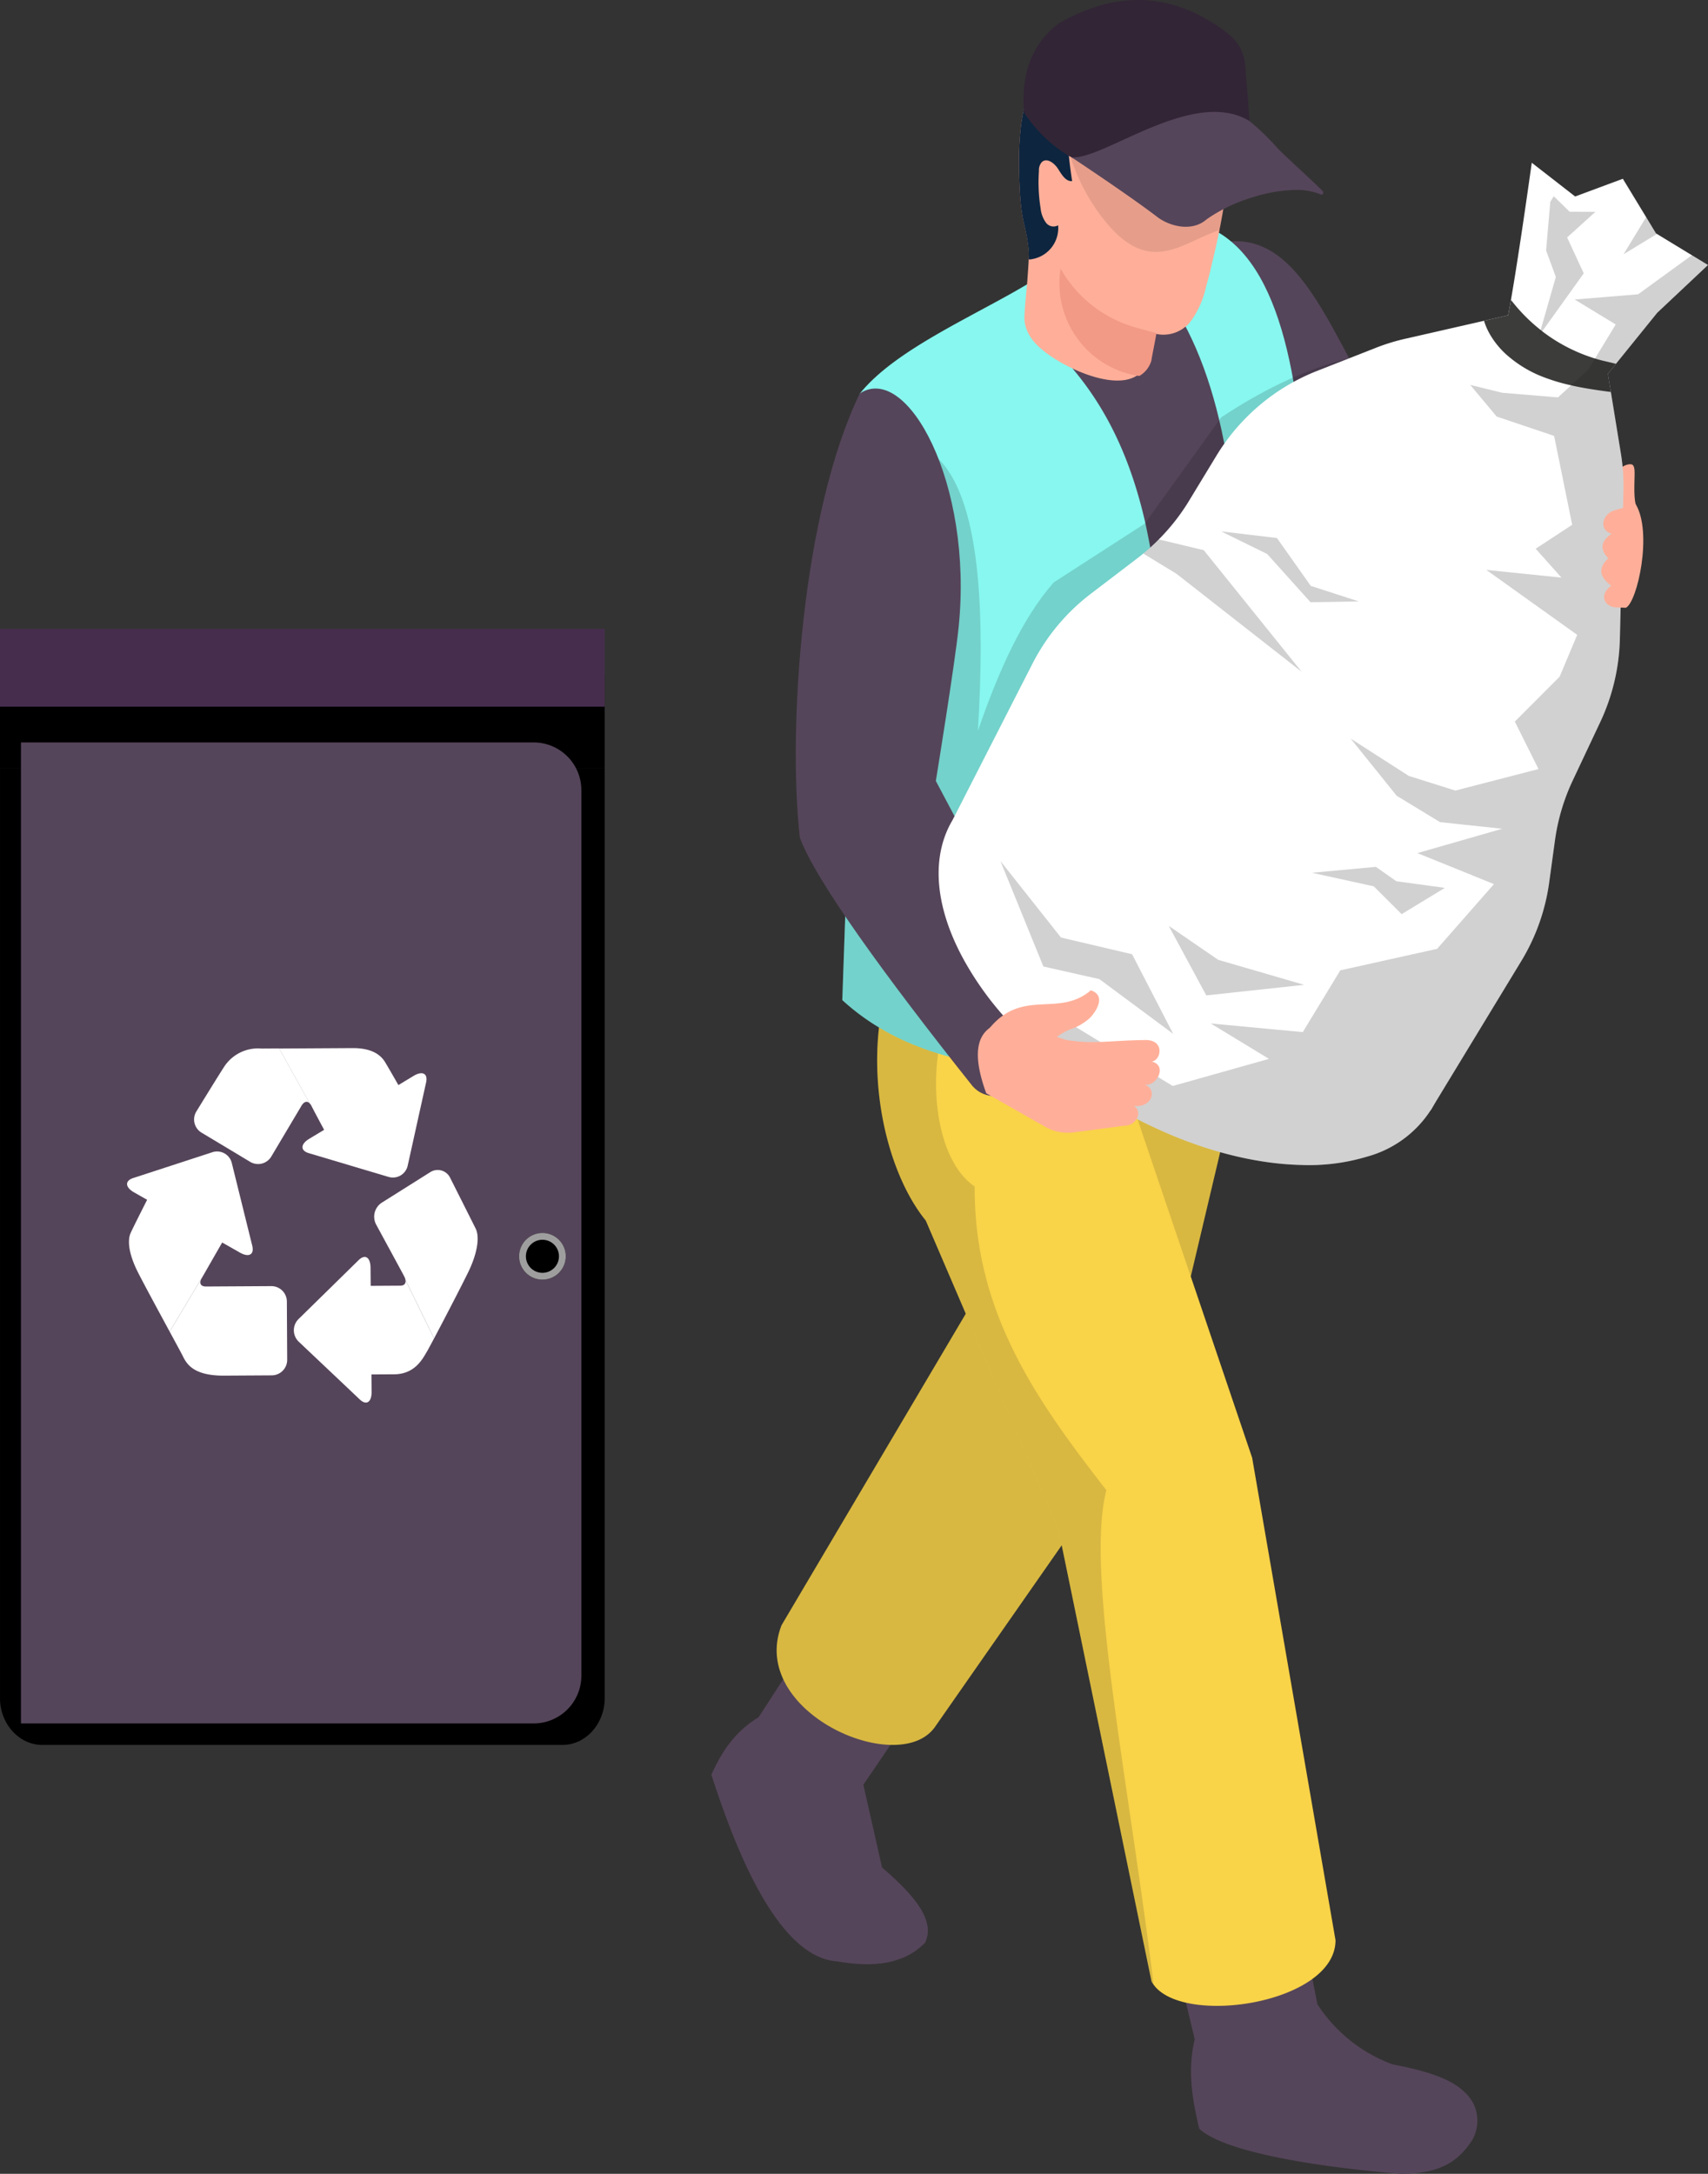 <svg xmlns="http://www.w3.org/2000/svg" width="250.693" height="318.958" viewBox="0 0 250.693 318.958"><rect x="0" y="0" width="250.693" height="318.958" fill="#333333" stroke="none"/><g id="Group_6401" data-name="Group 6401" transform="translate(-821.105 -606.599)"><g id="Group_6400" data-name="Group 6400"><path id="Path_8772" data-name="Path 8772" d="M143.1,338.021c12.269-.836,16.192,19.683,25.573,29.938l-5.432,21.723-26-22.268Z" transform="translate(858.679 303.992)" fill="#55455a"></path><path id="Path_8773" data-name="Path 8773" d="M145.045,412.664l-7.484,10.979,2.745,12.141c5.323,4.573,7.734,7.984,6.328,11.03-3.212,3.283-7.83,3.641-12.9,2.748-9.147-.583-15.433-18.008-18.479-27.385,1.822-4.119,4.016-6.671,6.94-8.449l7.632-11.792Z" transform="translate(810.262 444.822)" fill="#55455a"></path><path id="Path_8774" data-name="Path 8774" d="M155.092,414.21l2.876,14.61A22.387,22.387,0,0,0,169,437.637c6,1.147,10.178,2.575,11.872,5.768a5.728,5.728,0,0,1-.695,6.082c-1.88,2.5-4.368,4.211-9.976,4.211-10.918-.871-25.723-2.994-29.579-6.623-.993-4.211-1.771-8.506-.66-13.121l-3.715-15.494Z" transform="translate(856.501 471.859)" fill="#55455a"></path><path id="Path_8775" data-name="Path 8775" d="M187.4,390.2l-12.772,53.967-33.211,47.581c-5.428,7.343-27.356-2.341-22.46-15.007l28.529-48.221,11.5-53.009,28.42-8.3V390.2Z" transform="translate(816.848 368.338)" fill="#d8b841"></path><path id="Path_8776" data-name="Path 8776" d="M129.991,407.684l19.478,45.345,13.656,66.293a3.622,3.622,0,0,0,.307.484c4.445,6.159,26.7,2.735,26.7-6.527l-12.237-70.79-17.6-51.962c8.557-4.342,16.2-6.744,16.964-18.93l-41.614,1.508-11.395.41C120.844,385.74,124.037,400.366,129.991,407.684Z" transform="translate(826.995 378)" fill="#f9d348"></path><path id="Path_8777" data-name="Path 8777" d="M121.741,390.649c-.013,19.786,1.342,37.438,4.958,54.133a92.261,92.261,0,0,0,9.989,1.761,106.244,106.244,0,0,0,43.02-3.68l4.711-92.247c-2.056-5.838-4.493-9.762-9.832-10.914a26.229,26.229,0,0,0-9.886.013,138.088,138.088,0,0,0-15.84,3.616l-.026.013c-1.685.487-3.334,1.022-4.932,1.6a68.256,68.256,0,0,0-11.866,5.454,43.4,43.4,0,0,0-9.275,7.206C122.122,369.317,121.754,380.276,121.741,390.649Z" transform="translate(824.542 306.733)" fill="#55455a"></path><path id="Path_8778" data-name="Path 8778" d="M126.7,413.62c-3.4,12.224-.2,26.85,5.749,34.168l19.478,45.345,13.656,66.293a3.632,3.632,0,0,0,.307.484c-3.744-30.338-10.053-60.673-6.937-72.554-10.207-13.131-19.44-26.047-19.328-44.567-6.386-4.266-7.408-19.046-2.937-27.411a12.9,12.9,0,0,1,1.406-2.171,9.3,9.3,0,0,1,.637-.766c-11.292-9.364-6.924-36.788-1.826-59.052l-15.161,6.095C121.728,379.272,123.083,396.925,126.7,413.62Z" transform="translate(824.542 337.896)" fill="#1d1d1b" opacity="0.15"></path><path id="Path_8779" data-name="Path 8779" d="M172.444,442.966a36.461,36.461,0,0,1-19.094,10.719,47.8,47.8,0,0,1-10.165,1.108c-8.961-1.3-16.324-4.432-21.928-9.579l.618-17.627,1.14-31.606,1.108-31.084-.291-8.666c5.246-6.549,16.977-11.437,25.089-16.359-.522,6,.749,9.515,4.986,11.372,6.29,6.876,9.774,14.956,11.827,23.949a146.93,146.93,0,0,1,2.934,21.015c.327,4.2.586,8.506.813,12.839.259,4.855.522,9.774.846,14.7C170.782,430.194,171.4,436.647,172.444,442.966Z" transform="translate(823.476 308.123)" fill="#87f7ef"></path><path id="Path_8780" data-name="Path 8780" d="M133.4,341.026c11.286,6.408,17.252,22.011,18.729,41.8,1.179,15.808,1.8,60.955,1.8,60.955,6.38.5,12.954-6.991,12.308-8.484-7.6-17.515,4.058-84.106-16.9-95.68l-8.807-3.033Z" transform="translate(850.232 300.875)" fill="#87f7ef"></path><g id="Group_6340" data-name="Group 6340" transform="translate(970.667 610.099)"><g id="Group_6003" data-name="Group 6003" transform="translate(0.002)"><path id="Path_7299" data-name="Path 7299" d="M130.805,361.48c.012.192,0,.576-.024,1.111-.036.932-.143,2.287-.239,3.628-.119,1.1-.2,2.21-.287,3.1-.06.791-.084,1.393-.107,1.646-.06,2.937,2.264,4.753,4.111,5.992,3.468,2.286,9.294,4.6,12.32,2.744a1.644,1.644,0,0,0,.358-.282,2.05,2.05,0,0,0,.335-.32.17.17,0,0,0,.072-.09.657.657,0,0,0,.2-.256c.1-.128.167-.243.239-.359a.226.226,0,0,0,.048-.09,3.336,3.336,0,0,0,.382-.894c.108-.689.562-3.129.678-4.01h.06a3.851,3.851,0,0,0,.583.141,5.039,5.039,0,0,0,4.23-1.047,3.37,3.37,0,0,0,.654-.624,13.131,13.131,0,0,0,2.384-5.236c.287-1.022.562-2,.786-3.039a.578.578,0,0,0,.048-.218c.418-1.685.8-3.372,1.144-5.082a112.632,112.632,0,0,0,1.691-11.689c.394-4.176.442-8.775-1.906-12.122-.036-.038-.084-.115-.107-.141s-.06-.038-.084-.077a6.377,6.377,0,0,0-.583-.676,16.133,16.133,0,0,0-5.777-3.744c-4.8-2.069-10.294-2.706-14.835-.09-3.134,1.8-4.66,4.484-6.255,8.2-1.527,3.475-1.655,8.634-1.536,12.429C129.6,357.749,130.378,356.907,130.805,361.48Z" transform="translate(-129.356 -328.039)" fill="#ffaf99"></path><path id="Path_7300" data-name="Path 7300" d="M145.692,348.725c-.131.89-.644,3.318-.74,4.019a3.825,3.825,0,0,1-1.758,2.261,8.708,8.708,0,0,1-1.054-.17,13.76,13.76,0,0,1-10.517-15.587,18.358,18.358,0,0,0,10.617,8.525C143.463,348.143,144.443,348.386,145.692,348.725Z" transform="translate(-125.52 -303.348)" fill="#f29a86"></path></g><path id="Path_7301" data-name="Path 7301" d="M155.918,333.746a2.755,2.755,0,0,1-2.177,3.331,5.662,5.662,0,0,1-4.057-1.275,14.8,14.8,0,0,0-3.716-2.322c-3.594-1.156-7.378,1.922-8.652,5.71-1.3,3.786-.74,7.949-.16,11.923-.959.08-1.559-1.015-2.1-1.848-.567-.868-1.675-1.637-2.373-.919a1.791,1.791,0,0,0-.4,1.268,24.118,24.118,0,0,0,.247,5.5,4.278,4.278,0,0,0,.746,2.04,1.383,1.383,0,0,0,1.827.439,4.63,4.63,0,0,1-3.823,4.964,1.37,1.37,0,0,1-.508.035c.024-.541.033-.926.024-1.118-.431-4.564-1.2-3.725-1.408-11.081-.125-3.792.012-8.961,1.518-12.436,1.592-3.718,3.107-6.392,6.229-8.2,4.509-2.61,9.965-1.973,14.747.093a15.092,15.092,0,0,1,6.324,4.42A2.051,2.051,0,0,0,155.918,333.746Z" transform="translate(-129.355 -328.036)" fill="#0d253f"></path></g><path id="Path_8781" data-name="Path 8781" d="M131.377,339.049a29.171,29.171,0,0,0,6.323,14.319c1.685,2.043,3.8,3.872,6.3,4.24,3.6.538,6.872-2.018,10.363-3.129a114.48,114.48,0,0,0,1.661-11.689c.388-4.176.434-8.775-1.873-12.122-.035-.038-.082-.115-.106-.141s-.059-.038-.082-.077a6.345,6.345,0,0,0-.573-.676Q142.29,334.126,131.377,339.049Z" transform="translate(845.766 285.882)" opacity="0.1"></path><g id="Group_6341" data-name="Group 6341" transform="translate(971.323 606.599)"><path id="Path_7303" data-name="Path 7303" d="M129.564,341.338a21.157,21.157,0,0,0,.074,2.136c.045.058.074.1.115.157v.016c.131.189.259.375.391.548a24.947,24.947,0,0,0,1.614,1.976,20.582,20.582,0,0,0,2.77,2.511c.333.247.663.477,1.009.692a1.077,1.077,0,0,0,.173.115,4.175,4.175,0,0,0,.448.275,2.51,2.51,0,0,0,.391.218c.029.029.045.045.074.045a8.8,8.8,0,0,0,1,.506q.476.24.951.432h.013a.127.127,0,0,0,.086.045,3.135,3.135,0,0,0,.506.2,5.243,5.243,0,0,0,.519.189.8.8,0,0,0,.259.086.184.184,0,0,0,.086.029,4.334,4.334,0,0,0,.535.173c.189.058.375.1.564.16l.346.086h.016c.448.115.922.218,1.4.3.1.013.189.029.275.042.288.045.576.086.881.131h.1c1.934-1.211,3.808-2.309,5.64-3.26a41.435,41.435,0,0,1,11.148-4.183.291.291,0,0,0,.1-.013c.576-.1,1.14-.189,1.7-.247l-.375-4.817-.259-3.3a6.536,6.536,0,0,0-2.482-4.673C152,326,143.735,325.2,134.707,330.4,131.22,333.073,129.634,336.781,129.564,341.338Z" transform="translate(-129.56 -326.946)" fill="#322536"></path><path id="Path_7304" data-name="Path 7304" d="M131.763,338.73s8.375,5.537,12.541,8.724c1.774,1.371,4.948,2.235,7.1.535.131-.1.259-.2.4-.3a23.593,23.593,0,0,1,6.649-3.116c.07-.029.144-.042.215-.07a22.24,22.24,0,0,1,5.566-.967,9.409,9.409,0,0,1,4.154.663c.259.115.432-.288.247-.49-1.412-1.457-5.419-5.031-6.687-6.373a35.991,35.991,0,0,0-4.067-3.923C149.643,328.376,136.378,339.22,131.763,338.73Z" transform="translate(-124.707 -315.655)" fill="#55455a"></path></g><path id="Path_8782" data-name="Path 8782" d="M211.774,343.691l-41.448,73.15-16.977,29.944-.618,1.108h-9.547c-8.961-1.3-16.324-4.432-21.928-9.579l.618-17.627,1.14-31.606,11.664-30.793c7.071,5.7,7.494,23.821,6.485,40.535,3.062-8.9,6.581-16.65,11.145-21.8l13.326-8.6.1-.131,11.145-15.478C188.443,345.158,200.075,341.347,211.774,343.691Z" transform="translate(823.473 315.023)" opacity="0.15"></path><path id="Path_8783" data-name="Path 8783" d="M159.486,348.423c-.275-.445-1.294-.086-1.694.25a2.576,2.576,0,0,0-.7,1.377,10.23,10.23,0,0,0-.291,4.871,4.872,4.872,0,0,0,3.023,3.612c.445-2.1,1.2-1.787.176-3.952-.621-1.319-.227-4.66-.352-5.6A1.409,1.409,0,0,0,159.486,348.423Z" transform="translate(901.352 326.5)" fill="#ffaf99"></path><g id="Group_6342" data-name="Group 6342" transform="translate(109.53 8.159)"><g id="Group_975" data-name="Group 975" transform="translate(913.582 653.576) rotate(16)"><g id="Group_805" data-name="Group 805" transform="translate(0 0)"><path id="Path_1545" data-name="Path 1545" d="M25.463,0H0V15.538H11.763a1.352,1.352,0,0,0,1.937,0H25.463V0Z" transform="translate(0 3.408)" fill="#8d653c"></path><rect id="Rectangle_184" data-name="Rectangle 184" width="24.302" height="14.681" transform="translate(0.581 3.679)" fill="#c1b49f"></rect><path id="Path_1546" data-name="Path 1546" d="M.231.077A6.092,6.092,0,0,1,0,3.043l1.079-.77.732.809A6.468,6.468,0,0,0,1.926,0Z" transform="translate(7.107 17.113)" fill="#2a5e5a"></path><path id="Path_1547" data-name="Path 1547" d="M0,.313V15.325a19.176,19.176,0,0,1,12.075-.039V.316A61.722,61.722,0,0,0,0,.313Z" transform="translate(0.581 3.076)" fill="#d0c2a7"></path><path id="Path_1548" data-name="Path 1548" d="M0,.385V15.4s6.571-2.2,11.672.209L11.689.638S2.156-.61,0,.385Z" transform="translate(0.985 2.755)" fill="#dfdac3"></path><path id="Path_1549" data-name="Path 1549" d="M0,.135.042,15.065s7.236-.581,10.553,2.156L10.588,2.255S5.018-.653,0,.135Z" transform="translate(2.063 1.139)" fill="#eee7d8"></path><path id="Path_1550" data-name="Path 1550" d="M0,.032V15.169a10.253,10.253,0,0,1,8.336,3.193l.038-15A10.14,10.14,0,0,0,0,.032Z" transform="translate(4.321 0)" fill="#fffff9"></path></g><g id="Group_806" data-name="Group 806" transform="translate(12.655 1.188)"><path id="Path_1551" data-name="Path 1551" d="M12.088.313V15.326A19.027,19.027,0,0,0,0,15.218L.062.313A61.285,61.285,0,0,1,12.088.313Z" transform="translate(0 1.957)" fill="#d0c2a7"></path><path id="Path_1552" data-name="Path 1552" d="M11.726.386V15.4S5.1,13.133,0,15.538L.032.635S9.57-.609,11.726.386Z" transform="translate(0.001 1.634)" fill="#dfdac3"></path><path id="Path_1553" data-name="Path 1553" d="M10.592.137l-.042,14.929S3.318,14.436,0,17.173L.017,2.211S5.574-.651,10.592.137Z" transform="translate(0.002 0)" fill="#eee7d8"></path></g></g><g id="Group_1007" data-name="Group 1007" transform="translate(908.768 676.605) rotate(2)"><g id="Group_988" data-name="Group 988" transform="translate(0.036 0.735)"><path id="Path_2048" data-name="Path 2048" d="M.67,1.2,0,.6A33.828,33.828,0,0,1,12.658.6l-1.024.767s-2.558.837-2.857.837S.67,1.2.67,1.2Z" transform="translate(0.333 5.699)" fill="#692600"></path><path id="Path_2049" data-name="Path 2049" d="M0,0,2.028,19.868h0c0,.525,2.075.951,4.634.951s4.634-.426,4.634-.951h0L13.324,0Z" transform="translate(0 0)" fill="#fff"></path><path id="Path_2050" data-name="Path 2050" d="M10.5,0l0,.081L10.138,0H0L.047.463A25.891,25.891,0,0,0,6.569,2.012c1.38.183,2.68.291,3.806.327L8.95,19.868h0c0,.442-1.47.813-3.461.92h0c.181.01.367.017.556.022h.039q.284.007.578.008c2.559,0,4.634-.426,4.634-.951h0L13.324,0H10.5Z" transform="translate(0 0)" opacity="0.1"></path><path id="Path_2051" data-name="Path 2051" d="M6.329.512l-.488,0L5.7.508,5.349.5,5.208.5,4.826.488l-.087,0A29.438,29.438,0,0,1,0,0L.77,6.126h0c0,.519,2.1.947,4.818,1.014h.049q.34.008.692.008c3.07,0,5.559-.458,5.559-1.023h0L12.658,0A33.487,33.487,0,0,1,6.329.512Z" transform="translate(0.333 6.303)" fill="#007c92"></path><path id="Path_2052" data-name="Path 2052" d="M4.507.432,3.792,6.126h0c0,.451-1.588.834-3.792.97.329.02.671.035,1.024.044h.049q.34.008.692.008c3.07,0,5.559-.458,5.559-1.023h0L8.094,0A26.091,26.091,0,0,1,4.507.432Z" transform="translate(4.897 6.303)" opacity="0.1"></path></g><ellipse id="Ellipse_34" data-name="Ellipse 34" cx="6.696" cy="1.004" rx="6.696" ry="1.004" transform="translate(0 0)" fill="#8e6a4a"></ellipse><path id="Subtraction_3" data-name="Subtraction 3" d="M.513,1.339h0C.173,1.221,0,1.1,0,.967,0,.434,3,0,6.7,0s6.7.434,6.7.967c0,.129-.173.254-.513.372A23.9,23.9,0,0,0,6.7.744a23.894,23.894,0,0,0-6.183.6Z" transform="translate(0 0)" fill="#f0f0f0"></path></g><g id="Group_4931" data-name="Group 4931" transform="matrix(0.914, 0.407, -0.407, 0.914, 877.553, 681.996)"><rect id="Rectangle_672" data-name="Rectangle 672" width="25.069" height="7.678" transform="translate(3.247)" fill="#f2f2fc"></rect><rect id="Rectangle_673" data-name="Rectangle 673" width="5.308" height="7.678" transform="translate(28.316)" fill="#d2cdf9"></rect><rect id="Rectangle_674" data-name="Rectangle 674" width="25.069" height="6.437" transform="translate(5.026 7.34)" fill="#e6e4f7"></rect><rect id="Rectangle_675" data-name="Rectangle 675" width="5.307" height="6.437" transform="translate(30.095 7.34)" fill="#bfbeed"></rect><path id="Path_5587" data-name="Path 5587" d="M64.077,50.59,78.391,52.2V50.252Z" transform="translate(-48.296 -42.912)" fill="#bfbeed"></path><path id="Path_5588" data-name="Path 5588" d="M77.064,73.606H51.995V66.435l25.069,1.85Z" transform="translate(-45.53 -46.617)" fill="#e6e4f7"></path><rect id="Rectangle_676" data-name="Rectangle 676" width="5.308" height="5.322" transform="translate(31.534 21.667)" fill="#d2cdf9"></rect><path id="Path_5589" data-name="Path 5589" d="M65.945,69.674l14.312,1.61V69.336Z" transform="translate(-48.723 -47.281)" fill="#d2cdf9"></path><path id="Path_5590" data-name="Path 5590" d="M84.178,68.827l-40.568-4.3V58.6H84.178Z" transform="translate(-43.61 -44.824)" fill="#f2f2fc"></path><path id="Path_5591" data-name="Path 5591" d="M94.514,68.827l-5.735-.008L88.755,58.6h5.759Z" transform="translate(-53.946 -44.824)" fill="#d2cdf9"></path><path id="Path_5592" data-name="Path 5592" d="M78.419,58.6H43.61l34.809,2.286Z" transform="translate(-43.61 -44.824)" fill="#d2cdf9"></path><path id="Path_5593" data-name="Path 5593" d="M85.245,71.69,70.96,69.657l15.415.091Z" transform="translate(-49.872 -47.355)" fill="#d2cdf9"></path><rect id="Rectangle_677" data-name="Rectangle 677" width="36.756" height="9.739" transform="translate(2.287 26.989)" fill="#f2f2fc"></rect><rect id="Rectangle_678" data-name="Rectangle 678" width="5.844" height="10.163" transform="translate(33.199 26.989)" fill="#bfbeed"></rect><path id="Path_5594" data-name="Path 5594" d="M84.266,75.735H76.178l8.512,2.117Z" transform="translate(-51.066 -48.746)" fill="#bfbeed"></path><rect id="Rectangle_679" data-name="Rectangle 679" width="36.502" height="9.316" transform="translate(5.76 36.729)" fill="#e6e4f7"></rect><rect id="Rectangle_680" data-name="Rectangle 680" width="11.687" height="9.316" transform="translate(30.575 36.729)" fill="#d2cdf9"></rect><path id="Path_5595" data-name="Path 5595" d="M79.541,88.367H67.006l12.535,2.285Z" transform="translate(-48.966 -51.638)" fill="#d2cdf9"></path><path id="Path_5596" data-name="Path 5596" d="M51.08,93.2l17.869.931H51.08Z" transform="translate(-45.32 -52.745)" fill="#d2cdf9"></path><path id="Path_5597" data-name="Path 5597" d="M46.576,75.735H62.329L46.576,76.793Z" transform="translate(-44.289 -48.746)" fill="#d2cdf9"></path><path id="Path_5598" data-name="Path 5598" d="M47.821,45.713H60.355l-12.534,1.3Z" transform="translate(-44.574 -41.873)" fill="#d2cdf9"></path><path id="Path_5599" data-name="Path 5599" d="M51.995,72.009,56,71.551l-4.009-.466Z" transform="translate(-45.53 -47.682)" fill="#d2cdf9"></path></g><g id="Group_4932" data-name="Group 4932" transform="translate(854.105 720.6) rotate(-13)"><path id="Path_2004" data-name="Path 2004" d="M55.425,157.922l-.819-.724a41.35,41.35,0,0,1,15.472,0l-1.251.937s-3.127,1.023-3.492,1.023S55.425,157.922,55.425,157.922Z" transform="translate(-53.652 -148.136)" fill="#5c3300"></path><path id="Path_2005" data-name="Path 2005" d="M55.212,116.111l1.251,22.764h0c0,.6,2.857,1.09,6.382,1.09s6.382-.488,6.382-1.09h0l1.251-22.764Z" transform="translate(-54.155 -114.663)" fill="#fff"></path><path id="Path_2006" data-name="Path 2006" d="M70.406,117.416l.072-1.305H67.246l-.005.093-.414-.093H55.212l.028.518a29.485,29.485,0,0,0,7.5,1.786c1.581.21,3.071.333,4.361.375L66,138.874h0c0,.506-2.024.932-4.766,1.054.516.023,1.057.035,1.616.035,3.525,0,6.382-.488,6.382-1.09h0l1.11-20.212h0Z" transform="translate(-54.155 -114.663)" opacity="0.1"></path><ellipse id="Ellipse_9" data-name="Ellipse 9" cx="8.69" cy="1.484" rx="8.69" ry="1.484" transform="translate(0)" fill="#fff"></ellipse><path id="Path_2016" data-name="Path 2016" d="M62.342,161.418q-.3,0-.6,0l-.169,0-.432-.007-.172,0-.468-.013-.106,0a35.976,35.976,0,0,1-5.792-.594l.411,7.489h0c0,.634,2.765,1.158,6.348,1.239h.064q.449.009.912.01c4.045,0,7.325-.56,7.325-1.25h0l.411-7.489A40.906,40.906,0,0,1,62.342,161.418Z" transform="translate(-53.652 -151.73)" fill="#844a00"></path><path id="Path_2017" data-name="Path 2017" d="M95.447,161.276l-.385,7h0c0,.58-2.316,1.068-5.456,1.209q.431.019.88.03h.064q.449.009.912.01c4.045,0,7.325-.56,7.325-1.25h0l.411-7.489A29.889,29.889,0,0,1,95.447,161.276Z" transform="translate(-82.687 -151.73)" opacity="0.1"></path><ellipse id="Ellipse_27" data-name="Ellipse 27" cx="7.64" cy="1.049" rx="7.64" ry="1.049" transform="translate(1.196 0.409)" fill="#8e6a4a"></ellipse><path id="Subtraction_2" data-name="Subtraction 2" d="M.586,1.5h0C.2,1.366,0,1.226,0,1.082,0,.485,3.427,0,7.64,0s7.64.485,7.64,1.082c0,.144-.2.284-.586.416A27.79,27.79,0,0,0,7.64.832,27.789,27.789,0,0,0,.586,1.5Z" transform="translate(1.196 0.409)" fill="#f0f0f0"></path></g><g id="Group_1005" data-name="Group 1005" transform="translate(912.325 742.097) rotate(90)"><path id="Path_2041" data-name="Path 2041" d="M0,0,1.4,25.5h0c0,.674,3.2,1.221,7.15,1.221s7.15-.546,7.15-1.221h0L17.1,0Z" transform="translate(0.04 1.225)" fill="#9e7652"></path><path id="Path_2042" data-name="Path 2042" d="M17.022,1.463,17.1,0h-3.62l-.006.1c-.152-.035-.307-.07-.464-.1H0L.032.581a33.034,33.034,0,0,0,8.4,2c1.771.235,3.44.373,4.885.42L12.081,25.5h0c0,.567-2.268,1.044-5.34,1.181.578.026,1.185.04,1.81.04,3.949,0,7.15-.546,7.15-1.221h0L16.945,2.858h0Z" transform="translate(0.04 1.225)" opacity="0.1"></path><ellipse id="Ellipse_31" data-name="Ellipse 31" cx="8.592" cy="1.241" rx="8.592" ry="1.241" transform="translate(0 0)" fill="#634b36"></ellipse></g><g id="Group_6337" data-name="Group 6337" transform="translate(928.517 689.854) rotate(45)"><path id="Path_2004-2" data-name="Path 2004" d="M55.425,157.922l-.819-.724a41.35,41.35,0,0,1,15.472,0l-1.251.937s-3.127,1.023-3.492,1.023S55.425,157.922,55.425,157.922Z" transform="translate(-53.652 -148.136)" fill="#5c3300"></path><path id="Path_2005-2" data-name="Path 2005" d="M55.212,116.111l1.251,22.764h0c0,.6,2.857,1.09,6.382,1.09s6.382-.488,6.382-1.09h0l1.251-22.764Z" transform="translate(-54.155 -114.663)" fill="#fff"></path><path id="Path_2006-2" data-name="Path 2006" d="M70.406,117.416l.072-1.305H67.246l-.005.093-.414-.093H55.212l.028.518a29.485,29.485,0,0,0,7.5,1.786c1.581.21,3.071.333,4.361.375L66,138.874h0c0,.506-2.024.932-4.766,1.054.516.023,1.057.035,1.616.035,3.525,0,6.382-.488,6.382-1.09h0l1.11-20.212h0Z" transform="translate(-54.155 -114.663)" opacity="0.1"></path><ellipse id="Ellipse_9-2" data-name="Ellipse 9" cx="8.69" cy="1.484" rx="8.69" ry="1.484" transform="translate(0)" fill="#fff"></ellipse><path id="Path_2016-2" data-name="Path 2016" d="M62.342,161.418q-.3,0-.6,0l-.169,0-.432-.007-.172,0-.468-.013-.106,0a35.976,35.976,0,0,1-5.792-.594l.411,7.489h0c0,.634,2.765,1.158,6.348,1.239h.064q.449.009.912.01c4.045,0,7.325-.56,7.325-1.25h0l.411-7.489A40.906,40.906,0,0,1,62.342,161.418Z" transform="translate(-53.652 -151.73)" fill="#844a00"></path><path id="Path_2017-2" data-name="Path 2017" d="M95.447,161.276l-.385,7h0c0,.58-2.316,1.068-5.456,1.209q.431.019.88.03h.064q.449.009.912.01c4.045,0,7.325-.56,7.325-1.25h0l.411-7.489A29.889,29.889,0,0,1,95.447,161.276Z" transform="translate(-82.687 -151.73)" opacity="0.1"></path><ellipse id="Ellipse_27-2" data-name="Ellipse 27" cx="7.64" cy="1.049" rx="7.64" ry="1.049" transform="translate(1.196 0.409)" fill="#8e6a4a"></ellipse><path id="Subtraction_2-2" data-name="Subtraction 2" d="M.586,1.5h0C.2,1.366,0,1.226,0,1.082,0,.485,3.427,0,7.64,0s7.64.485,7.64,1.082c0,.144-.2.284-.586.416A27.79,27.79,0,0,0,7.64.832,27.789,27.789,0,0,0,.586,1.5Z" transform="translate(1.196 0.409)" fill="#f0f0f0"></path></g><g id="Group_6338" data-name="Group 6338" transform="translate(891.719 709.921) rotate(16)"><g id="Group_805-2" data-name="Group 805" transform="translate(0 0)"><path id="Path_1545-2" data-name="Path 1545" d="M41.113,0H0V25.088H18.993a2.183,2.183,0,0,0,3.128,0H41.113V0Z" transform="translate(0 5.503)" fill="#8d653c"></path><rect id="Rectangle_184-2" data-name="Rectangle 184" width="39.238" height="23.704" transform="translate(0.938 5.941)" fill="#c1b49f"></rect><path id="Path_1546-2" data-name="Path 1546" d="M.373.124A9.837,9.837,0,0,1,0,4.913L1.742,3.67,2.923,4.976A10.443,10.443,0,0,0,3.11,0Z" transform="translate(11.475 27.631)" fill="#2a5e5a"></path><path id="Path_1547-2" data-name="Path 1547" d="M0,.5v24.24a30.962,30.962,0,0,1,19.5-.062V.509S8.437-.634,0,.5Z" transform="translate(0.938 4.967)" fill="#d0c2a7"></path><path id="Path_1548-2" data-name="Path 1548" d="M0,.622V24.861s10.61-3.546,18.846.337L18.874,1.03S3.482-.985,0,.622Z" transform="translate(1.59 4.449)" fill="#dfdac3"></path><path id="Path_1549-2" data-name="Path 1549" d="M0,.219.067,24.324s11.683-.939,17.04,3.481L17.1,3.641S8.1-1.054,0,.219Z" transform="translate(3.331 1.838)" fill="#eee7d8"></path><path id="Path_1550-2" data-name="Path 1550" d="M0,.052v24.44a16.554,16.554,0,0,1,13.459,5.156l.062-24.226A16.372,16.372,0,0,0,0,.052Z" transform="translate(6.976 0)" fill="#fffff9"></path></g><g id="Group_806-2" data-name="Group 806" transform="translate(20.433 1.919)"><path id="Path_1551-2" data-name="Path 1551" d="M19.518.506V24.745S9.977,21.022,0,24.571L.1.506S11.081-.632,19.518.506Z" transform="translate(0 3.16)" fill="#d0c2a7"></path><path id="Path_1552-2" data-name="Path 1552" d="M18.934.623V24.862S8.236,21.2,0,25.088L.051,1.025S15.452-.984,18.934.623Z" transform="translate(0.002 2.639)" fill="#dfdac3"></path><path id="Path_1553-2" data-name="Path 1553" d="M17.1.222l-.067,24.106S5.357,23.309,0,27.728L.028,3.57S9-1.051,17.1.222Z" transform="translate(0.003 0)" fill="#eee7d8"></path></g></g></g><path id="Path_8784" data-name="Path 8784" d="M143.028,379.781c-.56,5.464-3.344,22.546-3.344,22.546l20.561,38.751c-3.741,4.9-11.542,10.107-15.161,6.037-12.986-16.317-23.148-30.364-25.361-36.484-1.819-16.086.346-47.744,8.8-65.16C135.438,340.9,145.2,358.609,143.028,379.781Z" transform="translate(818.78 318.86)" fill="#55455a"></path><g id="Group_6343" data-name="Group 6343" transform="translate(958.874 630.48)"><path id="Path_7309" data-name="Path 7309" d="M209.733,436.224l-13.268,21.829-1.96-.3-24.119-3.744-2.415-2.12-12.282-10.758L147.545,434l-14.223-12.468-.013-.006-6.982-6.111L138,392.57a30.134,30.134,0,0,1,8.6-10.284l6.841-5.217c.279-.208.554-.435.83-.66a28.4,28.4,0,0,0,2.274-2.078,30.19,30.19,0,0,0,4.4-5.6L165,362.056A30.248,30.248,0,0,1,179.808,349.6l8.58-3.372a30.139,30.139,0,0,1,4.324-1.332l11.561-2.639,3.545-.81.375-.08,4.557,6.745,6.809,1.345,2.9.583.436,2.664,1.46,8.961a29.036,29.036,0,0,1,.381,5.63l-.519,21.691a30.319,30.319,0,0,1-2.885,12.163l-4.026,8.541a30.307,30.307,0,0,0-2.613,8.781l-.845,6.155A30.081,30.081,0,0,1,209.733,436.224Z" transform="translate(-124.229 -319.071)" fill="#fff"></path><path id="Path_7308" data-name="Path 7308" d="M197.911,412.682a16.176,16.176,0,0,1-9.332,6.837,29.509,29.509,0,0,1-9.646,1.233c-15.286-.343-33.1-9.611-43.834-21.983a45.977,45.977,0,0,1-5.752-8.16c-4.442-8.115-4.721-15.382-1.572-20.564s9.729-8.279,18.978-8.074c12.5.279,26.69,6.54,37.313,15.568.576.487,1.147.99,1.7,1.5a52.821,52.821,0,0,1,9.246,10.847c.477.737.916,1.483,1.332,2.232,3.462,6.319,4.394,12.115,3.145,16.823l-.016.026A13.522,13.522,0,0,1,197.911,412.682Z" transform="translate(-125.672 -273.7)" fill="#fff"></path><path id="Path_7310" data-name="Path 7310" d="M181.526,349.407l-7.449,7.007-6.062,7.491-1.179,1.46-1.9,2.341-1.236,1.528-4.192-.407-.24-.026-.183-.01-5.255-.519-1.31-5.236-.935-3.706a23.8,23.8,0,0,0,.612-2.559c.115-.666.269-1.432.41-2.255,1.284-7.359,3.055-20.115,3.055-20.115l6.367,4.951,7-2.6,3.42,5.627,1.444,2.386Z" transform="translate(-68.605 -334.403)" fill="#fff"></path><path id="Path_7311" data-name="Path 7311" d="M169.288,354.2c-.781-.1-1.553-.208-2.338-.327-1.175-.183-2.341-.378-3.494-.65a27.61,27.61,0,0,1-3.882-1.143,17.511,17.511,0,0,1-5.041-2.876,12.343,12.343,0,0,1-3.033-3.523,9.531,9.531,0,0,1-.833-1.928l3.545-.81c.115-.666.269-1.431.41-2.255a25.054,25.054,0,0,0,4.359,4.416c.067.058.147.125.227.189a24.544,24.544,0,0,0,7.753,3.994c.359.115.724.218,1.1.307.656.16,1.31.3,1.973.477l-1.179,1.46Z" transform="translate(-70.618 -320.566)" fill="#3c3c3b"></path><path id="Path_7312" data-name="Path 7312" d="M204.7,442.224l-13.268,21.829a16.177,16.177,0,0,1-9.332,6.838,29.505,29.505,0,0,1-9.646,1.233c-15.286-.343-33.1-9.611-43.834-21.982l10.114,1.38,14.818,9.009,9.387-2.642,4.737-1.336-8.548-5.195,13.509,1.268,5.508-9.06,10.386-2.309,3.824-.845,8.343-9.5-11.238-4.551,12.455-3.571-9.127-.971-6.37-3.872-6.748-8.384,8.519,5.47,6.847,2.155,12.205-3.158-3.478-6.966,6.572-6.581,2.584-6.142-13.336-9.528,11.02,1.127-3.782-4.237,5.358-3.513-2.649-13.041L201.1,362.31l-3.882-4.641,4.717,1.153,7.734.641.183.01.24.026,1.934-1.771,2.495-2.271,4.048-6.658-6.021-3.661,9.31-.769,7.888-5.73,2.367,1.438-7.449,7.007-6.062,7.491-1.179,1.46.436,2.665,1.46,8.961a29.033,29.033,0,0,1,.381,5.63l-.519,21.691a30.319,30.319,0,0,1-2.886,12.163l-4.026,8.541a30.306,30.306,0,0,0-2.613,8.781l-.845,6.155A30.139,30.139,0,0,1,204.7,442.224Z" transform="translate(-119.191 -325.071)" fill="#1d1d1b" opacity="0.2"></path><path id="Path_7313" data-name="Path 7313" d="M128.506,366.4l6.3,15.465,8.224,1.854,10.831,8.032-6.037-11.686-10.434-2.45Z" transform="translate(-119.432 -263.936)" fill="#1d1d1b" opacity="0.2"></path><path id="Path_7314" data-name="Path 7314" d="M136.219,369.365l5.508,10.2,14.367-1.55-12.621-3.67Z" transform="translate(-102.443 -257.396)" fill="#1d1d1b" opacity="0.2"></path><path id="Path_7315" data-name="Path 7315" d="M142.782,367.529l9.073,1.989,4.09,4.083,6.344-3.856-7.123-.973-3-2.11Z" transform="translate(-87.988 -263.352)" fill="#1d1d1b" opacity="0.2"></path><path id="Path_7316" data-name="Path 7316" d="M158.3,371.091l-18.4-14.4-4.855-2.953a28.383,28.383,0,0,0,2.274-2.078l6.6,1.579Z" transform="translate(-105.009 -296.397)" fill="#1d1d1b" opacity="0.2"></path><path id="Path_7317" data-name="Path 7317" d="M138.621,351.292l8.183.97,4.97,7.027,7.033,2.274-7.068.125-6.364-7.078Z" transform="translate(-97.152 -297.203)" fill="#1d1d1b" opacity="0.2"></path><path id="Path_7318" data-name="Path 7318" d="M154.852,336.772l-.615,7.119,1.432,3.894-2.485,8.65,6.581-9.182-2.44-5.268,4.154-3.76-3.789-.016-2.331-2.274Z" transform="translate(-65.078 -331.026)" fill="#1d1d1b" opacity="0.2"></path><path id="Path_7319" data-name="Path 7319" d="M161.954,339.363l-4.89,2.975,3.308-5.444,1.444,2.386Z" transform="translate(-56.53 -328.916)" fill="#1d1d1b" opacity="0.2"></path></g><g id="Group_6344" data-name="Group 6344" transform="translate(964.631 751.903)"><path id="Path_7320" data-name="Path 7320" d="M128.7,384.3l8.621,4.91a6.8,6.8,0,0,0,4.25.833l7.35-.97c2,0,2.725-2.223,1.457-2.886,2.873.211,3.395-2.607,1.544-3.138,1.851.266,3.408-2.857,1.06-3.4,1.406-.141,2.046-3.356-1.195-3.151-5.018.061-7.414.65-11.388-.032l-8.432-2.732C126.954,374.4,126.56,378.432,128.7,384.3Z" transform="translate(-127.47 -369.196)" fill="#ffaf99"></path><path id="Path_7321" data-name="Path 7321" d="M143.344,372.317c2.277.753.839,3.033-.1,4.022a8.187,8.187,0,0,1-3.129,1.781,8.77,8.77,0,0,0-2.767,1.973,8.411,8.411,0,0,1-7.026,1.707,2.938,2.938,0,0,1-2.264-1.553,1.8,1.8,0,0,1,.42-2.373C133.365,371.958,138.6,376.365,143.344,372.317Z" transform="translate(-126.765 -372.317)" fill="#ffaf99"></path></g><path id="Path_8785" data-name="Path 8785" d="M161.086,350.041l-3.343.99c-1.7.762-1.96,2.838-.2,3.366-1.809,1.255-1.566,2.44-.468,3.6-1.726,1.595-1.082,2.9.416,4-2.011,1.6-.714,3.113.615,3.193l1.556.064C161.355,364.389,163.6,354.176,161.086,350.041Z" transform="translate(900.089 330.521)" fill="#ffaf99"></path><g id="Group_6345" data-name="Group 6345" transform="translate(821.105 698.87)"><path id="Path_1374" data-name="Path 1374" d="M379.721,504.931V641.523c.119,3.7,2.87,6.639,6.222,6.639h76.31c3.352,0,6.1-2.935,6.222-6.639V504.931H379.721Z" transform="translate(-379.72 -484.404)"></path><rect id="Rectangle_1378" data-name="Rectangle 1378" width="88.754" height="13.684" transform="translate(0.001 6.842)"></rect><rect id="Rectangle_1379" data-name="Rectangle 1379" width="88.754" height="11.412" transform="translate(0 0)" fill="#462d4e"></rect></g><path id="Rectangle_1380" data-name="Rectangle 1380" d="M0,0H75.25a7,7,0,0,1,7,7V136.937a7,7,0,0,1-7,7H0a0,0,0,0,1,0,0V0A0,0,0,0,1,0,0Z" transform="translate(824.183 715.534)" fill="#55455a"></path><path id="Path_8794" data-name="Path 8794" d="M446.939,567.012l3.554,1.057,4.593,1.368,3.554,1.058a2.226,2.226,0,0,0,2.824-1.7l.819-3.693c.289-1.312.763-3.46,1.054-4.773l.818-3.693c.292-1.312-.536-1.745-1.836-.961l-2.23,1.345c-.817-1.426-1.634-2.843-1.95-3.361-.718-1.178-2.1-2.08-4.809-2.064l-10.74.063,4.484,8.058a1.51,1.51,0,0,1,.277.4c.214.443,1.027,1.966,1.836,3.471l-2.181,1.315c-1.3.783-1.331,1.732-.068,2.109" transform="translate(419.491 208.786)" fill="#fff"></path><path id="Path_8795" data-name="Path 8795" d="M429.029,554.366c-1.152,1.79-4.072,6.554-4.072,6.554a2.249,2.249,0,0,0,.742,3.1l7.163,4.3a2.26,2.26,0,0,0,3.1-.8l4.414-7.422c.384-.653.849-.751,1.223-.363l-4.484-8.059-2.587.016a5.932,5.932,0,0,0-5.494,2.669" transform="translate(424.971 208.758)" fill="#fff"></path><path id="Path_8796" data-name="Path 8796" d="M412.045,591.109c.807,1.6,3.04,5.725,4.677,8.747l5.077-8.492c.6-1.045,1.707-2.982,2.632-4.587l2.6,1.478c1.319.751,2.135.3,1.813-1.008l-.91-3.671c-.322-1.3-.849-3.439-1.173-4.744l-.907-3.671a2.225,2.225,0,0,0-2.866-1.63l-3.527,1.15-4.557,1.485-3.527,1.148c-1.254.408-1.2,1.357.119,2.106l1.916,1.091c-.979,1.936-2.131,4.223-2.422,4.879-.525,1.184-.2,3.229,1.056,5.72" transform="translate(429.286 202.13)" fill="#fff"></path><path id="Path_8797" data-name="Path 8797" d="M424.542,599.238l-5.076,8.491c.912,1.682,1.64,3.025,1.832,3.4.536,1.042,1.3,3.082,6.148,3.054l7.042-.041a2.274,2.274,0,0,0,2.227-2.306l-.047-8.505a2.273,2.273,0,0,0-2.255-2.28l-9.619.056c-.868,0-.979-.584-.674-1.131.042-.074.2-.344.421-.737" transform="translate(426.542 194.256)" fill="#fff"></path><path id="Path_8798" data-name="Path 8798" d="M467.243,593.464l4.2,8.576c1.469-2.768,3.962-7.577,4.981-9.656,1.363-2.781,1.749-5.192,1.12-6.459s-3.736-7.434-3.736-7.434a2.029,2.029,0,0,0-2.937-.837l-7.115,4.478a2.455,2.455,0,0,0-.819,3.2s2.162,3.977,3.366,6.2c.374.691.657,1.214.752,1.4a1.858,1.858,0,0,1,.19.527" transform="translate(413.375 200.937)" fill="#fff"></path><path id="Path_8799" data-name="Path 8799" d="M465.234,609.56c.165-.287.545-.99,1.038-1.922l-4.2-8.576c.088.5-.158.838-.761.841l-4.34.026-.024-2.659c-.014-1.544-.8-2.045-1.752-1.113l-2.672,2.62-3.453,3.385-2.672,2.62a2.318,2.318,0,0,0,.027,3.354l2.719,2.572,3.512,3.321,2.717,2.572c.966.913,1.747.4,1.732-1.147l-.024-2.527,3.324-.02c3.021-.017,4.162-2.205,4.823-3.345" transform="translate(418.543 195.339)" fill="#fff"></path><g id="Ellipse_144" data-name="Ellipse 144" transform="translate(897.294 787.503)" stroke="#9e9e9e" stroke-width="1"><circle cx="3.427" cy="3.427" r="3.427" stroke="none"></circle><circle cx="3.427" cy="3.427" r="2.927" fill="none"></circle></g></g></g></svg>